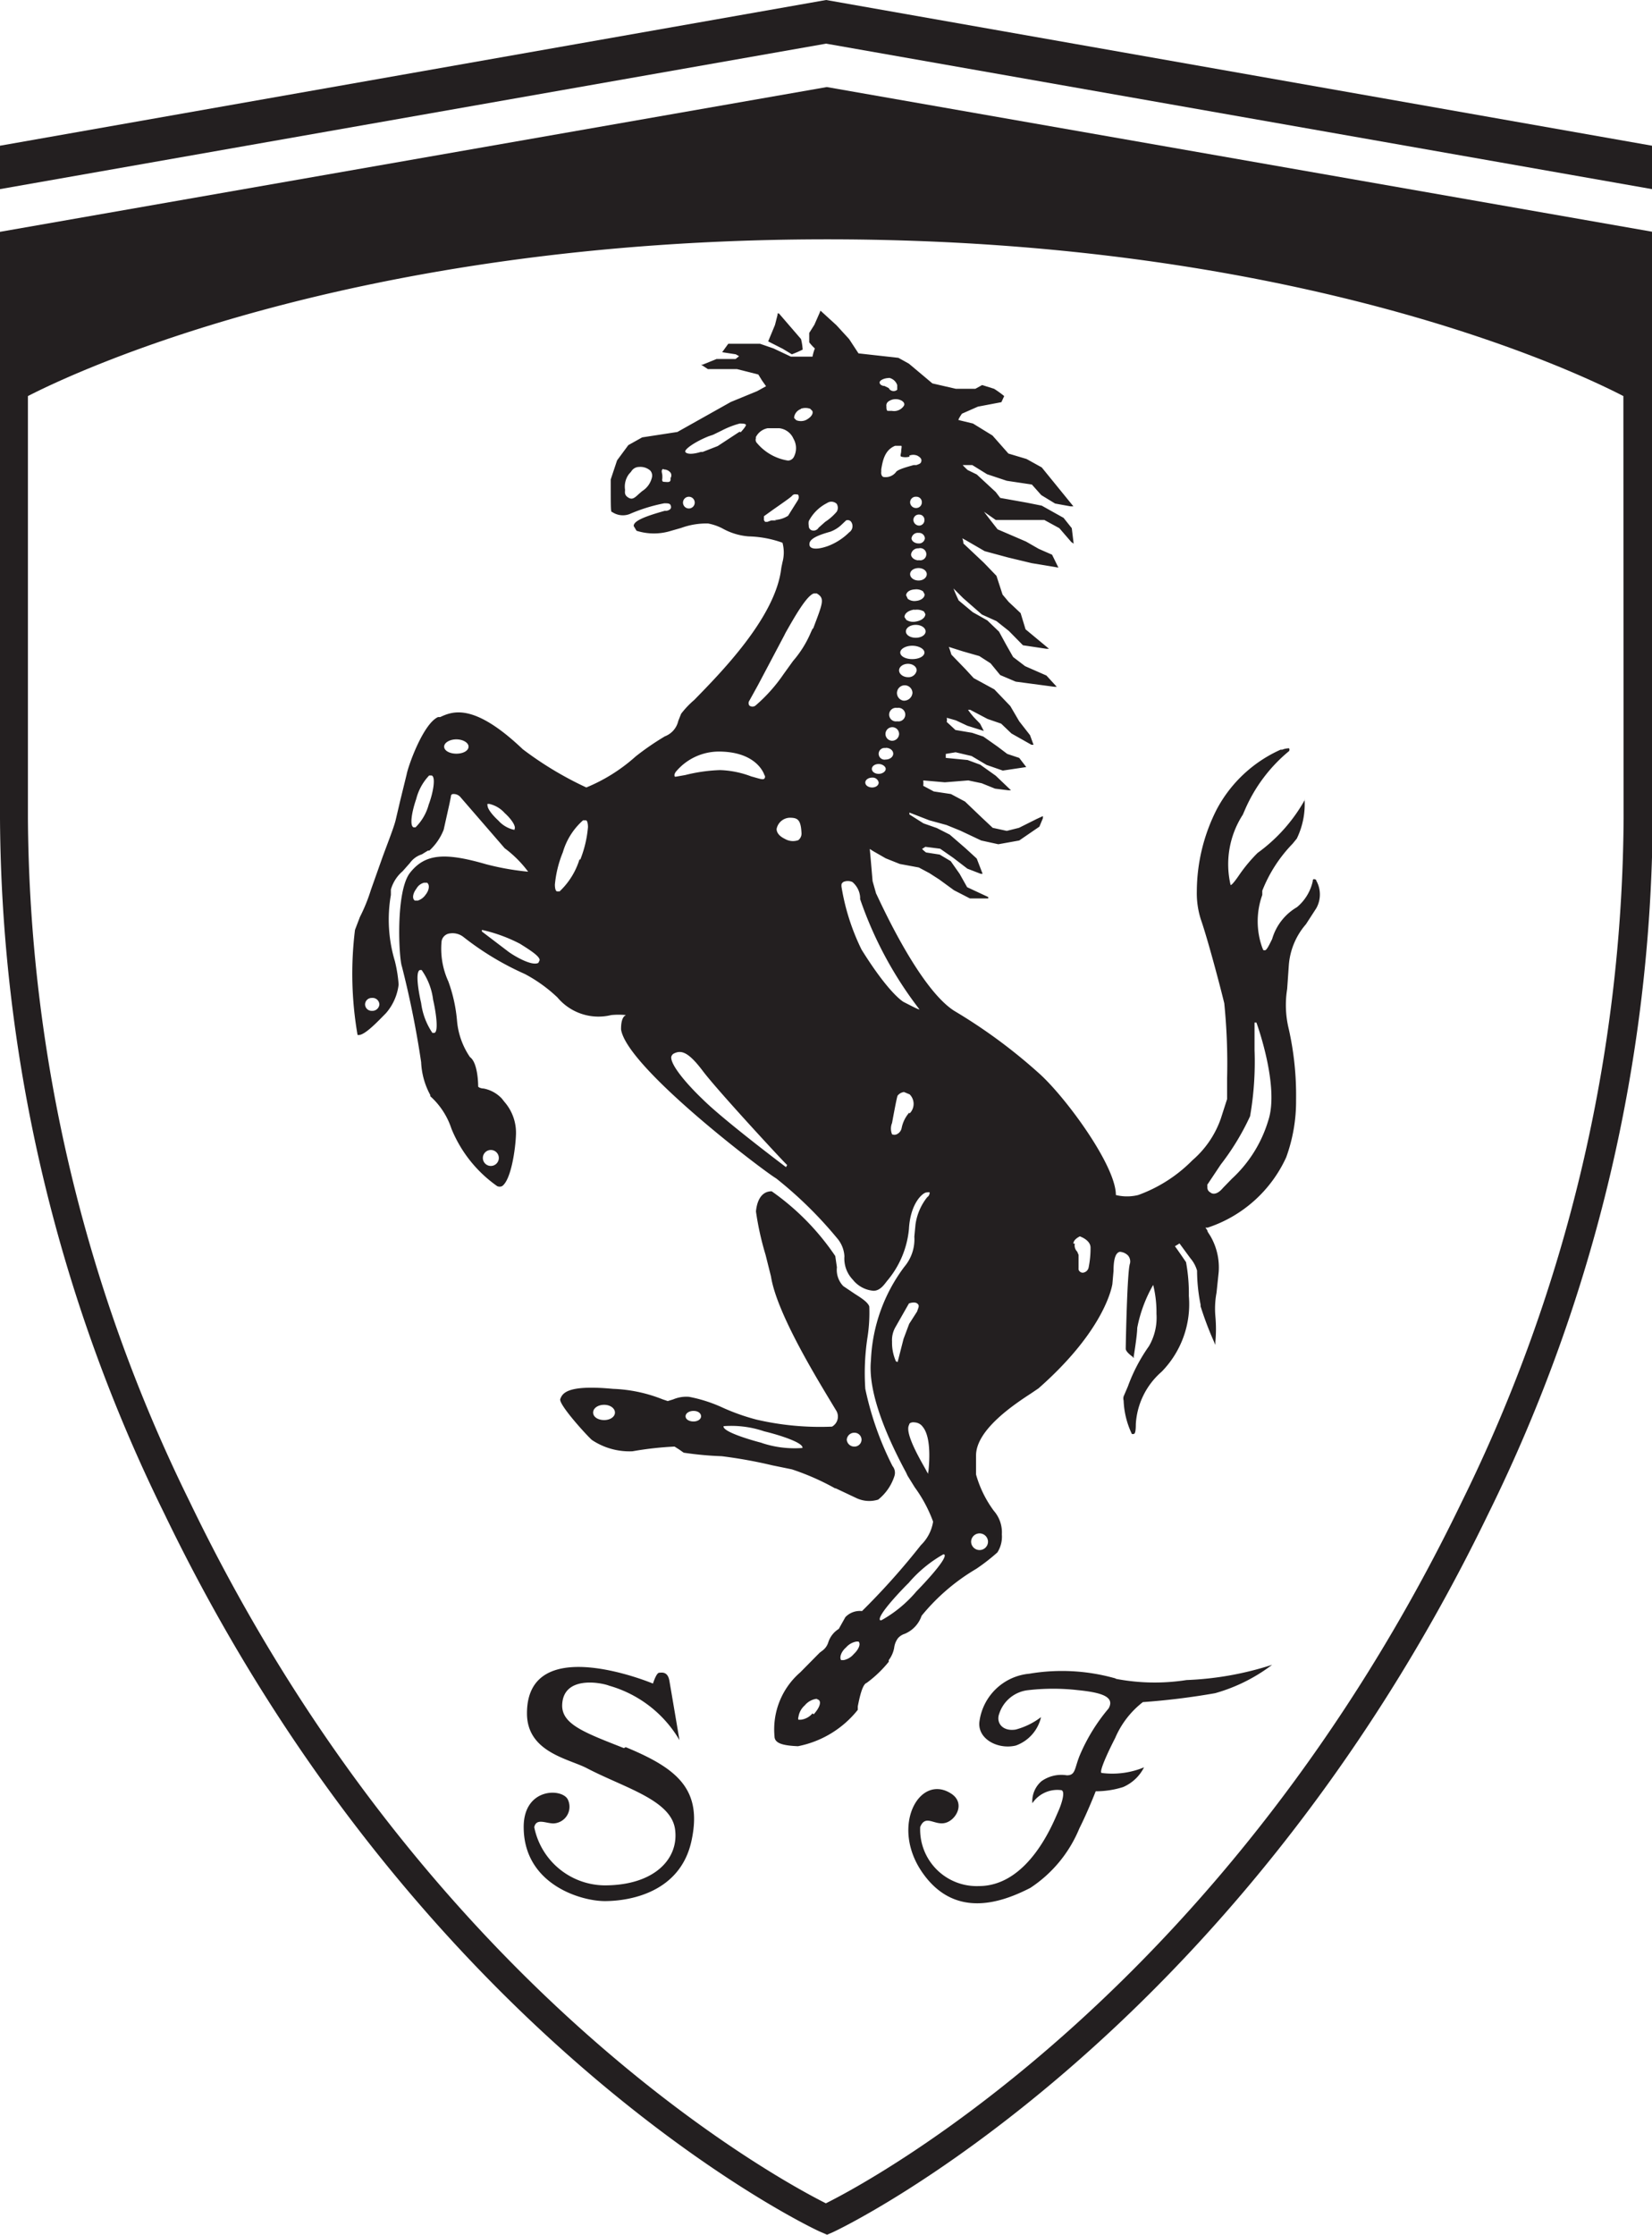 <svg id="Layer_1" data-name="Layer 1" xmlns="http://www.w3.org/2000/svg" viewBox="0 0 70.41 95.24"><defs><style>.cls-1{fill:#231f20;}</style></defs><title>Ferrari</title><polygon class="cls-1" points="0 6.21 0 8.06 35.21 1.86 70.41 8.06 70.41 6.21 35.21 0 0 6.21"/><path class="cls-1" d="M459.25,371.46v25a67.85,67.85,0,0,0,7,29.62c10.9,22.63,27.78,30.56,28,30.63l.25.11.25-.11c.17-.07,17-8,27.94-30.63a67.85,67.85,0,0,0,7-29.62v-25l-35.2-6.17Zm69.2,25a66.77,66.77,0,0,1-6.89,29.11c-10,20.72-25,28.86-27.11,29.91-2.09-1.05-17.15-9.19-27.12-29.91a66.77,66.77,0,0,1-6.89-29.11v-18c1.94-1,13.88-6.68,34.07-6.68s32,5.68,33.93,6.68Z" transform="translate(-459.25 -361.58)"/><path class="cls-1" d="M506.79,433.11a8.35,8.35,0,0,0-3.67-.2,2.36,2.36,0,0,0-2.12,2c-.13.77.78,1.25,1.55,1.06a1.69,1.69,0,0,0,1.07-1.21,3.11,3.11,0,0,1-1.08.53c-.56.09-.85-.29-.7-.68a1.46,1.46,0,0,1,1.24-1,9.28,9.28,0,0,1,2.11,0c1,.1,1.59.28,1.31.78a7.8,7.8,0,0,0-1.23,2c-.23.56-.17.85-.55.85a1.46,1.46,0,0,0-1.08.25,1.13,1.13,0,0,0-.39.94,1.28,1.28,0,0,1,1.21-.56c.21,0,.07.52-.12.94s-1.24,3.15-3.37,3.15a2.41,2.41,0,0,1-2.5-2.52c.23-.55.6-.06,1.06-.17s.87-.82.29-1.23c-1.36-.93-2.66,1.36-1.24,3.37s3.46,1.2,4.58.63a5.56,5.56,0,0,0,2.09-2.53c.38-.76.7-1.59.7-1.59a3.83,3.83,0,0,0,1.17-.18,1.8,1.8,0,0,0,.89-.84,3.53,3.53,0,0,1-1.8.24c-.14,0,.21-.79.57-1.49a3.85,3.85,0,0,1,1.18-1.53,30.24,30.24,0,0,0,3.08-.38,7.27,7.27,0,0,0,2.43-1.21,13.43,13.43,0,0,1-3.65.65,8.78,8.78,0,0,1-3-.05" transform="translate(-459.25 -361.58)"/><path class="cls-1" d="M485.84,436.08c-1.65-.65-2.61-1-2.63-1.79,0-1.33,1.68-1,2-.87a5.08,5.08,0,0,1,3,2.32s-.36-2.13-.43-2.53-.32-.35-.44-.34-.26.46-.26.46-5.37-2.25-5.37,1.27c0,1.65,1.76,1.93,2.54,2.33,1.6.84,3.59,1.35,3.77,2.6s-.86,2.4-3,2.4a3.09,3.09,0,0,1-3-2.48c.09-.4.49-.16.82-.16a.71.71,0,0,0,.62-1c-.21-.51-1.89-.55-1.89,1.15,0,2.43,2.41,3.16,3.46,3.16s3.21-.36,3.69-2.56-.6-3.09-2.8-4" transform="translate(-459.25 -361.58)"/><path class="cls-1" d="M494.85,425l.89.42a1.28,1.28,0,0,0,.94.07,2.11,2.11,0,0,0,.69-1,.45.45,0,0,0-.08-.43,13.26,13.26,0,0,1-1.16-3.29,10.06,10.06,0,0,1,.1-2.24,6.84,6.84,0,0,0,.07-1.27c-.06-.18-.32-.35-.62-.54l-.49-.33a1,1,0,0,1-.27-.8l-.07-.48a10.63,10.63,0,0,0-2.71-2.76c-.5,0-.64.52-.67.86a12.44,12.44,0,0,0,.41,1.85l.23.92c.23,1.48,1.79,4.07,2.45,5.17l.32.53a.49.49,0,0,1-.17.7,12,12,0,0,1-3.22-.3,9,9,0,0,1-1.44-.51,6.16,6.16,0,0,0-1.43-.46,1.43,1.43,0,0,0-.68.11l-.23.07-.21-.07a6.3,6.3,0,0,0-2.12-.45c-2-.19-2.16.21-2.25.43s1.13,1.56,1.35,1.75a2.88,2.88,0,0,0,1.73.48,14.08,14.08,0,0,1,1.79-.2l.19.12.2.14a14.22,14.22,0,0,0,1.62.15,20.08,20.08,0,0,1,2.16.39l.83.17a10.58,10.58,0,0,1,1.86.82m.81-2.38a.3.3,0,0,1,.3.3.3.3,0,0,1-.3.29.32.32,0,0,1-.33-.29.32.32,0,0,1,.33-.3M485,422.1c-.26,0-.47-.13-.47-.32s.21-.33.47-.33.46.15.46.33-.2.32-.46.32m3.81.06c-.19,0-.34-.09-.34-.22s.15-.23.34-.23.32.1.32.23-.15.22-.32.22m2.9.91c-.58-.15-1.68-.49-1.62-.71l0,0h0a4.34,4.34,0,0,1,1.73.22c.59.14,1.69.48,1.63.71l0,0h0a4.43,4.43,0,0,1-1.72-.21" transform="translate(-459.25 -361.58)"/><path class="cls-1" d="M494.18,374.92l-.22.5-.22.35h0c0,.06,0,.4,0,.4a2,2,0,0,0,.24.26,1.94,1.94,0,0,0-.1.35s-.92,0-.92,0l-.74-.35-.58-.2-1.35,0s-.26.36-.26.36l0,0,.58.09.14.08-.15.12-.81,0-.59.24-.07,0,.29.19,1.24,0,.91.23.16.26.17.24-.38.21-1.12.46-2.28,1.28-1.5.23-.59.33s-.48.65-.48.65l-.27.81c0,1.35,0,1.39.06,1.39a.81.81,0,0,0,.74.09,7,7,0,0,1,1.48-.46c.16,0,.25,0,.28.1s0,.18-.18.22l-.08,0c-.66.19-1.34.4-1.32.65l.12.2a2.45,2.45,0,0,0,1.48,0l.42-.12a3.15,3.15,0,0,1,1.15-.19,2.22,2.22,0,0,1,.61.21,2.71,2.71,0,0,0,1.12.34,4.58,4.58,0,0,1,1.44.27,1.59,1.59,0,0,1,0,.83l-.05.24c-.23,2.1-2.59,4.48-3.71,5.63a3.77,3.77,0,0,0-.56.59l-.12.3a.92.92,0,0,1-.57.66,11.31,11.31,0,0,0-1.25.86,7.3,7.3,0,0,1-2.1,1.32,14.71,14.71,0,0,1-2.71-1.63c-2.1-2-3-1.61-3.52-1.37l-.09,0c-.63.28-1.27,2.07-1.34,2.45l-.27,1.1-.19.81c-.06.28-.32.94-.56,1.59l-.5,1.41a7.36,7.36,0,0,1-.47,1.16l-.21.55a15.25,15.25,0,0,0,.11,4.48l0,0,.05,0c.28,0,.86-.63,1.15-.92l.06-.07a2.26,2.26,0,0,0,.49-1.16,5.84,5.84,0,0,0-.16-1,6.13,6.13,0,0,1-.17-2.82l0-.23a1.61,1.61,0,0,1,.5-.78l.31-.35a1,1,0,0,1,.51-.37l.26-.16.06,0a2.39,2.39,0,0,0,.61-.89l.25-1.12.06-.3a.09.09,0,0,1,.09-.1.38.38,0,0,1,.33.15l1.87,2.16a4.83,4.83,0,0,1,1,1h0a11.32,11.32,0,0,1-1.8-.32c-1.79-.52-2.6-.43-3.23.36s-.48,3.66-.35,4a40.54,40.54,0,0,1,.82,4.08,3.2,3.2,0,0,0,.39,1.4l0,.05a3.2,3.2,0,0,1,.9,1.38,5.54,5.54,0,0,0,1.95,2.45.25.25,0,0,0,.21,0c.39-.27.57-1.61.59-2.17a2,2,0,0,0-.49-1.42l-.11-.14a1.43,1.43,0,0,0-.78-.43c-.1,0-.23-.05-.23-.09s0-1-.35-1.25a3.24,3.24,0,0,1-.55-1.53,6.48,6.48,0,0,0-.37-1.69,3.36,3.36,0,0,1-.29-1.71.4.4,0,0,1,.36-.34.75.75,0,0,1,.57.15,12.3,12.3,0,0,0,2.62,1.58,6.26,6.26,0,0,1,1.39,1,2.28,2.28,0,0,0,2.29.75,3.18,3.18,0,0,1,.63,0c-.21.09-.21.48-.21.61.24,1.63,6.15,6.09,6.61,6.35a17.34,17.34,0,0,1,2.59,2.54,1.29,1.29,0,0,1,.32.78,1.3,1.3,0,0,0,.36,1,1.25,1.25,0,0,0,.88.47c.27,0,.44-.24.57-.41l0,0a4,4,0,0,0,.94-2.22c.06-1.1.58-1.54.74-1.56s.13,0,.14,0,0,.14-.1.2a2.41,2.41,0,0,0-.5,1.16l-.05.52a1.81,1.81,0,0,1-.42,1.28,7.11,7.11,0,0,0-1.43,4c-.11,1.11.39,2.72,1.5,4.78l.06.13.31.5a5.89,5.89,0,0,1,.78,1.46,1.78,1.78,0,0,1-.52,1,30.12,30.12,0,0,1-2.51,2.81.85.85,0,0,0-.71.26L495,431a1.05,1.05,0,0,0-.45.58.69.69,0,0,1-.24.34l-.12.09s-.1.1-.83.84a3.21,3.21,0,0,0-1.1,2.72c0,.29.3.4,1,.43a4.32,4.32,0,0,0,2.55-1.55l0-.15c.07-.35.19-.94.38-1a5,5,0,0,0,.94-.9l0-.07a1.24,1.24,0,0,0,.23-.52.86.86,0,0,1,.16-.41.63.63,0,0,1,.29-.19,1.28,1.28,0,0,0,.72-.77,8.72,8.72,0,0,1,2.33-2,8.29,8.29,0,0,0,.9-.7,1.25,1.25,0,0,0,.19-.77,1.39,1.39,0,0,0-.34-1,4.75,4.75,0,0,1-.76-1.55h0c0-.11,0-.34,0-.76v-.05c0-1.1,1.63-2.18,2.35-2.65l.31-.21c2.57-2.26,3.07-4,3.15-4.44l.05-.57c0-.38.05-.77.27-.81a.53.53,0,0,1,.35.16.39.39,0,0,1,.08.34c-.12.31-.18,3.49-.18,3.63s.29.34.29.34l.05.06v-.07s.15-.91.15-1.22a5.93,5.93,0,0,1,.68-1.83s0,0,0,0a4.87,4.87,0,0,1,.14,1.23,2.42,2.42,0,0,1-.32,1.38,7.25,7.25,0,0,0-.9,1.72l-.18.42a.34.34,0,0,0,0,.18,3.62,3.62,0,0,0,.35,1.42.11.11,0,0,0,.08,0c.05,0,.09-.08.09-.42a3.2,3.2,0,0,1,1.1-2.23,4.11,4.11,0,0,0,1.16-3.23,7.37,7.37,0,0,0-.12-1.44s-.45-.66-.47-.67.15-.09.19-.13l.47.64a1.41,1.41,0,0,1,.28.52,7.41,7.41,0,0,0,.15,1.45l0,.07a14,14,0,0,0,.58,1.53l.05.12,0-.13a5.92,5.92,0,0,0,0-1.1,3.71,3.71,0,0,1,.05-1l.09-.86a2.66,2.66,0,0,0-.35-1.55l-.12-.19c0-.07-.09-.15-.09-.17l.09,0a5.61,5.61,0,0,0,3.35-3,7,7,0,0,0,.42-2.46,12.88,12.88,0,0,0-.31-3,4.29,4.29,0,0,1-.07-1.71l.07-1a3,3,0,0,1,.73-1.76l.44-.68a1.2,1.2,0,0,0,0-1.18c0-.06-.08-.06-.1-.06s-.05,0-.05.09a2,2,0,0,1-.67,1.1,2.32,2.32,0,0,0-1.06,1.36c-.12.24-.23.48-.31.48s-.06,0-.11-.11a3.33,3.33,0,0,1,0-2.25l0-.18a6.06,6.06,0,0,1,1.29-2l.18-.22a3.36,3.36,0,0,0,.33-1.71s0,0,0,0l0,0h0v0s0,0,0,.08a7,7,0,0,1-2,2.24,6.56,6.56,0,0,0-.77.92c-.15.22-.32.45-.38.45a3.89,3.89,0,0,1,.52-3l.1-.23a6.67,6.67,0,0,1,1.87-2.48.11.11,0,0,0,0-.12s-.15,0-.29.06l-.07,0a5.73,5.73,0,0,0-2.72,2.54,7.75,7.75,0,0,0-.85,3.49,3.68,3.68,0,0,0,.17,1.2c.28.8.81,2.79,1,3.58a25.64,25.64,0,0,1,.12,3.19v.89l-.27.84a4.15,4.15,0,0,1-1.21,1.77,6.2,6.2,0,0,1-2.31,1.48,2,2,0,0,1-.95,0c0-1.27-2.18-4.22-3.29-5.2a22.84,22.84,0,0,0-3.6-2.65c-1.57-1-3.31-5-3.33-5l-.15-.53s-.09-1.08-.12-1.37l.14.09.54.31.6.24.81.15.45.24.42.27.63.46.68.35.78,0v-.06l-.9-.42s-.32-.57-.32-.57l-.38-.54-.47-.28-.58-.09a1.15,1.15,0,0,1-.17-.15l.14-.09.63.08.56.39.6.46.57.22.08,0-.25-.65s-.48-.44-.48-.44l-.67-.58-.55-.28-.57-.2-.6-.38v-.08l.85.33.73.2.59.24.89.42.73.16.89-.16.86-.59s.15-.36.15-.36l0-.09-.26.12-.76.38-.52.13-.6-.13-.49-.46-.69-.66-.6-.32-.73-.11-.45-.24v0a1.13,1.13,0,0,0,0-.23l.92.08,1-.08.57.12.57.23.56.07.12,0-.65-.62-.66-.47-.54-.2-.93-.09s0,0,0,0,0-.13,0-.17l.42-.07.68.16.64.38.69.24,1-.15h0l-.3-.39-.51-.17-.41-.31-.61-.43-.48-.16-.71-.12s-.35-.33-.37-.34a.41.41,0,0,0,0-.18l.39.11.49.23.7.22-.16-.31-.27-.28s-.18-.21-.24-.31l.09,0s.74.39.74.39l.58.2.44.42.85.48.09,0-.15-.41s-.46-.59-.46-.59l-.38-.65-.68-.71-.88-.48-.35-.38-.6-.62s-.07-.23-.11-.33l.6.19.7.2.48.31.41.5.66.28,1.65.22h.1l-.44-.48-.91-.4-.51-.39-.3-.53-.3-.55-.5-.48-.62-.35-.6-.5s-.15-.31-.22-.51l.41.41.8.7.62.28.53.42.6.61,1,.15h.11l-1-.83s-.21-.69-.21-.69l-.51-.48-.26-.31-.26-.8-.54-.56-.87-.82h0s0-.13-.05-.22l.15.08.81.47,1,.27,1,.24,1.14.19-.27-.55s-.57-.25-.57-.25l-.54-.31-.65-.28-.56-.24s-.38-.48-.58-.75l.5.35.5,0h1.57l.64.35.51.59.1.07-.08-.66s-.35-.44-.35-.44l-.93-.52L503,383l-1.12-.2h0l-.19-.25-.81-.75-.39-.19s-.13-.12-.21-.21h.41l.63.39.84.28,1.07.16s.4.45.4.45l.59.36.66.12H505l-1.35-1.66-.65-.36-.77-.23-.68-.77s-.83-.51-.83-.51l-.62-.15c0-.06.15-.27.15-.27l.68-.3,1-.19s.12-.26.12-.26a4.27,4.27,0,0,0-.43-.31l-.51-.16-.29.16-.83,0-1-.23-1-.84s-.45-.25-.45-.25l-1.7-.19s-.4-.61-.4-.61l-.54-.59-.68-.62Zm-7.56,7.59-.14.12c-.19.18-.29.26-.46.15s-.13-.23-.13-.33a.89.89,0,0,1,.17-.67l.09-.1a.39.39,0,0,1,.34-.2.64.64,0,0,1,.47.15.32.32,0,0,1,.08.28.94.94,0,0,1-.42.6m1.21-.59,0,.09c0,.11-.07.12-.2.11s-.13,0-.15-.05,0-.08,0-.11v-.1c0-.1-.06-.21,0-.27s0,0,.11,0a.36.36,0,0,1,.25.15.23.23,0,0,1,0,.2m.76,1.31a.25.25,0,1,1,.26-.25.25.25,0,0,1-.26.25m2.17-3.27-.93.61-.64.25-.08,0c-.35.11-.6.1-.66,0s.4-.43,1-.67l.18-.06.37-.18a3.69,3.69,0,0,1,.77-.3c.1,0,.23,0,.26.05s-.2.3-.22.32M475.1,404.66a.28.28,0,0,1-.29-.27.28.28,0,0,1,.29-.28.29.29,0,0,1,.32.28.3.3,0,0,1-.32.27m2.43-8.82a2.16,2.16,0,0,1-.57,1h-.08c-.18-.06-.08-.66.11-1.21a2.26,2.26,0,0,1,.55-1h.11c.17.06.08.67-.12,1.22m1.17-2.15c-.29,0-.52-.13-.52-.3s.24-.31.52-.31.52.14.52.31-.22.3-.52.3m2.51,3.24-.07,0a1.26,1.26,0,0,1-.65-.39c-.24-.22-.46-.49-.46-.64a.08.08,0,0,1,0-.07l.07,0a1.25,1.25,0,0,1,.66.39c.29.26.51.59.41.7m-1,13.66a.34.34,0,1,1,0,.68.34.34,0,1,1,0-.68M477,399.45a.52.52,0,0,1,.32-.25l.13,0c.12.08.1.31-.06.51a.64.64,0,0,1-.33.25l-.13,0c-.12-.08-.09-.3.07-.51m.76,6.15h-.08a2.92,2.92,0,0,1-.48-1.27c-.11-.47-.26-1.35-.05-1.41h.07a2.79,2.79,0,0,1,.49,1.27c.11.47.25,1.37.05,1.41m4.46-3c-.27.2-1.1-.31-1.3-.46l-1.13-.86,0-.07a6.63,6.63,0,0,1,1.62.59c.53.33.81.53.84.68a.18.18,0,0,1-.06.12m1.76-4.4a3.15,3.15,0,0,1-.85,1.37H483c-.07,0-.1-.14-.1-.29a4.79,4.79,0,0,1,.34-1.38,2.89,2.89,0,0,1,.86-1.36h.12c.06,0,.09.14.09.29a4.84,4.84,0,0,1-.33,1.39m13.53,21.4,0,0h0s-.08,0-.09-.06a1.94,1.94,0,0,1-.15-.8,1.11,1.11,0,0,1,.15-.63l.57-1s.23-.09.35,0,.05.17,0,.34L498,418l-.24.64Zm1.3,4.68,0,.09-.06-.09c0-.06-1-1.61-.75-2,0-.08.12-.12.24-.1a.45.45,0,0,1,.34.19c.42.51.24,1.85.24,1.91m-4.94,10.3a.77.77,0,0,1-.49.27l-.11,0a.14.14,0,0,1,0-.11.81.81,0,0,1,.27-.5.78.78,0,0,1,.5-.28l.1.05c.12.11,0,.37-.22.61m1.71-2.57a.75.75,0,0,1-.43.26l-.11,0c-.08-.11,0-.36.21-.54a.75.75,0,0,1,.44-.25l.09,0c.11.1,0,.35-.21.54m15.07-20,.58-.87a10.61,10.61,0,0,0,1.25-2.06,13.55,13.55,0,0,0,.19-2.81c0-.66,0-1.17,0-1.18h.08s1,2.72.5,4.19a5.52,5.52,0,0,1-1.54,2.46l-.38.39c-.29.35-.49.25-.54.2a.23.23,0,0,1-.13-.22.86.86,0,0,1,0-.09M505,414.58c0-.19.27-.3.27-.31h0s.46.15.46.48a4.1,4.1,0,0,1-.08.84.28.28,0,0,1-.25.23.19.19,0,0,1-.18-.13l0-.37,0-.26-.06-.14a.37.37,0,0,1-.1-.34M501,426.93a.36.36,0,0,1,.36.35.36.36,0,0,1-.72,0,.36.36,0,0,1,.36-.35m-1.5.9h0c.17.18-1.13,1.51-1.19,1.57a5.37,5.37,0,0,1-1.49,1.23h-.06c-.17-.19,1.14-1.52,1.21-1.58a5.5,5.5,0,0,1,1.49-1.23M493.38,379a.61.61,0,0,1,.4,0l.09.09c.06.12-.06.29-.29.4a.55.55,0,0,1-.39,0l-.09-.09a.21.21,0,0,1,0-.06.44.44,0,0,1,.29-.33m-1.93,1.21a.71.71,0,0,1,.51-.39l.44,0h.05a.75.75,0,0,1,.61.45.8.8,0,0,1,0,.8.3.3,0,0,1-.23.13,2.16,2.16,0,0,1-1.32-.74.2.2,0,0,1-.05-.22m.87,3.51-.22,0-.16.06h-.1l-.05-.07c0-.09,0-.12,0-.17l0,0,.39-.28c.3-.21.72-.5.8-.58a.17.17,0,0,1,.18-.07c.07,0,.1,0,.11.08s0,.12-.08.24l-.22.35-.15.24a1.15,1.15,0,0,1-.57.18m-4.23,10.75a2.39,2.39,0,0,1,1.84-.88c1.43,0,1.86.74,1.95,1a.12.12,0,0,1,0,.15c-.06.07-.22,0-.56-.09a4.08,4.08,0,0,0-1.33-.27,6.89,6.89,0,0,0-1.48.21l-.4.07h-.05v0a.16.16,0,0,1,0-.13m4.74,16.77s-2.66-2-3.56-2.9c-.64-.61-1.37-1.45-1.33-1.8a.24.24,0,0,1,.09-.13c.32-.17.62-.11,1.26.74s3.56,4,3.59,4Zm.54-13.94a.68.68,0,0,1-.59-.05c-.23-.11-.35-.26-.35-.42a.59.59,0,0,1,.55-.48c.34,0,.48.07.51.64a.35.35,0,0,1-.13.31m.6-9-.07.15a4.56,4.56,0,0,1-.76,1.22l-.41.57a6.83,6.83,0,0,1-1.19,1.33.21.21,0,0,1-.26,0,.18.18,0,0,1,0-.21l.37-.67,1.11-2.1.06-.12c.38-.67.9-1.59,1.21-1.68h.12c.35.21.27.38-.15,1.49M498,409a1.41,1.41,0,0,0-.32.65.37.37,0,0,1-.21.27.23.23,0,0,1-.2,0,.63.63,0,0,1,0-.48s.21-1.16.24-1.17a.41.41,0,0,1,.27-.15l.24.1a.57.57,0,0,1,0,.81m-.76-15.88a.29.29,0,1,1,.31-.28.3.3,0,0,1-.31.28m.23-.83a.29.29,0,1,1,0-.57.29.29,0,1,1,0,.57m.26-.88a.33.33,0,1,1,.39-.33.36.36,0,0,1-.39.33m.2-1c-.2,0-.38-.13-.38-.29s.18-.28.38-.28.37.12.37.28a.35.35,0,0,1-.37.29m.18-.77c-.28,0-.51-.12-.51-.28s.24-.29.51-.29.52.13.52.29-.23.28-.52.28m.1-2.1a.61.61,0,0,1,.4.07l.06.11c0,.15-.16.28-.41.32a.55.55,0,0,1-.4-.07l-.08-.12c0-.15.15-.28.41-.32m-.34-.6c0-.14.15-.25.37-.26a.51.51,0,0,1,.35.08l.07.13c0,.14-.15.26-.37.28a.47.47,0,0,1-.35-.09l-.06-.13Zm.41,1.8c-.24,0-.42-.12-.42-.27s.18-.28.42-.28.42.13.42.28-.18.27-.42.27m.12-2.44c-.2,0-.36-.12-.36-.27s.16-.26.36-.26.35.12.35.26-.14.27-.35.27m0-.86c-.17,0-.32-.12-.32-.25a.3.3,0,0,1,.32-.26.26.26,0,1,1,0,.5m0-.71c-.16,0-.3-.1-.3-.22a.27.27,0,0,1,.3-.23.25.25,0,0,1,.27.23.25.25,0,0,1-.27.22m.25-1a.23.23,0,0,1-.22.24.25.25,0,0,1-.25-.24.23.23,0,0,1,.25-.23.22.22,0,0,1,.22.23m-.35-.51a.25.25,0,0,1-.26-.24.24.24,0,0,1,.26-.24.23.23,0,0,1,.24.24.24.24,0,0,1-.24.24M498,381a.45.45,0,0,1,.35,0c.09.05.19.12.17.23s-.08.12-.21.17l-.12,0c-.28.08-.7.19-.76.31a.56.56,0,0,1-.51.2c-.05,0-.13-.07-.11-.23v-.1c.06-.35.14-.82.59-1,.14,0,.22,0,.26,0s0,.14,0,.23-.06.2,0,.23a.65.65,0,0,0,.36,0m-.32-2.37c.12.08.1.17.07.21a.5.5,0,0,1-.51.21l-.12,0c-.09,0-.09,0-.11-.12l0-.07a.21.21,0,0,1,.1-.22.53.53,0,0,1,.59,0m-.59-1a.47.47,0,0,1,.36.31c0,.09,0,.17,0,.2a.23.23,0,0,1-.21.05.22.22,0,0,1-.15-.12l-.18-.09c-.1,0-.21-.06-.21-.15s.19-.19.41-.19M497,393.45c.18,0,.32.11.32.25s-.15.25-.32.25a.25.25,0,1,1,0-.49m-.3.68c.15,0,.3.1.3.21s-.14.21-.3.21-.29-.09-.29-.21.13-.21.29-.21m-.28.58a.26.26,0,0,1,.28.21c0,.12-.12.21-.28.21s-.29-.09-.29-.21.14-.21.29-.21m-.51,5.18a16.39,16.39,0,0,0,2.53,4.7h0a0,0,0,0,1,0,0s0,0,0,0a0,0,0,0,1,0,0h0c-.06,0-.23-.09-.68-.32,0,0-.6-.32-1.79-2.23a9.54,9.54,0,0,1-.85-2.65.45.45,0,0,1,0-.15.3.3,0,0,1,.07-.08h0a.47.47,0,0,1,.39,0,.93.93,0,0,1,.33.65m-.6-16.06a.18.18,0,0,1,.23.08.32.32,0,0,1-.1.43,2.59,2.59,0,0,1-.9.58c-.25.09-.59.17-.74.05a.16.16,0,0,1-.05-.14v0c0-.26.54-.42.89-.52a1.4,1.4,0,0,0,.48-.3Zm-.76-.77a.33.33,0,0,1,.36.06s.11.16,0,.34a2.25,2.25,0,0,1-.49.43l-.28.25a.25.25,0,0,1-.32.1.2.2,0,0,1-.1-.19.54.54,0,0,1,0-.19,1.79,1.79,0,0,1,.74-.75Z" transform="translate(-459.25 -361.58)"/><path class="cls-1" d="M493,376.68a4.89,4.89,0,0,0,.46-.2,2.35,2.35,0,0,0-.07-.45l-.94-1.09-.06,0V375l-.11.43-.29.7,0,0,.63.32Z" transform="translate(-459.25 -361.58)"/></svg>